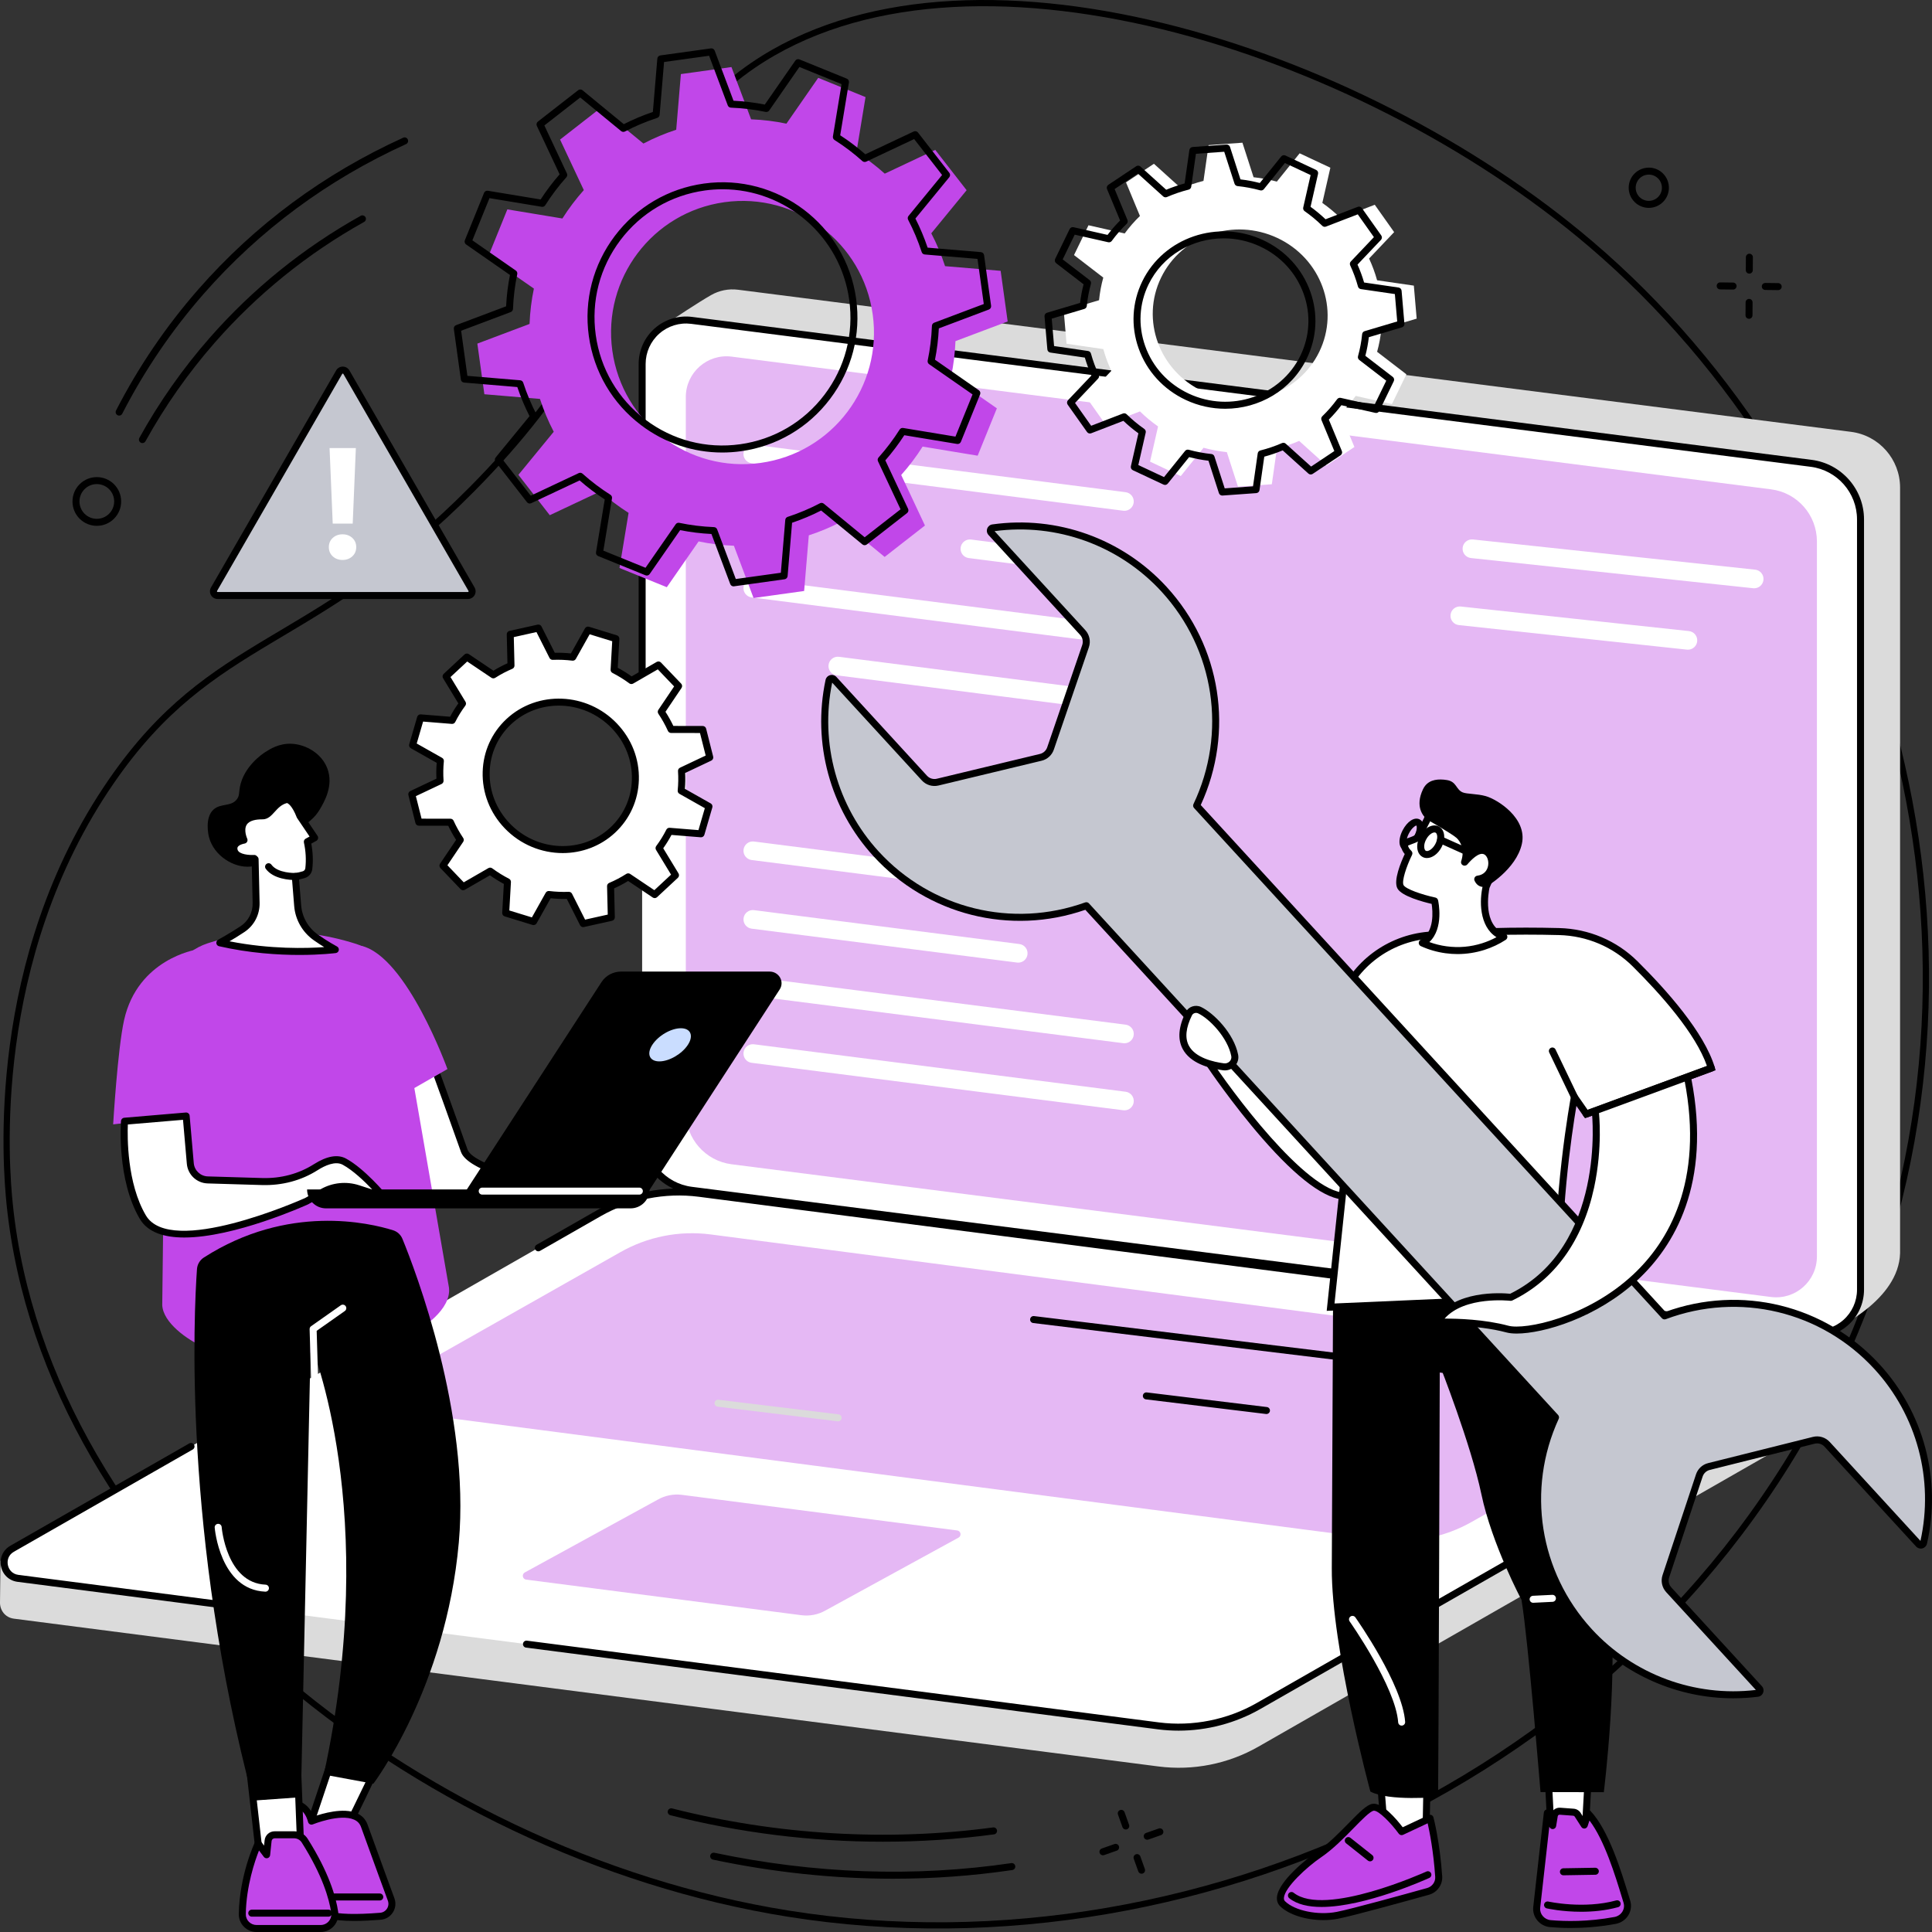 <svg width="311" height="311" viewBox="0 0 311 311" fill="none" xmlns="http://www.w3.org/2000/svg">
<rect x="0" y="0" width="311" height="311" fill="#333333" stroke="none"/>
<g clip-path="url(#clip0_2536_2816)">
<path d="M17.963 125.708L17.551 125.424L17.963 125.708C26.154 113.854 34.172 108.62 43.389 103.102C44.039 102.713 44.695 102.322 45.357 101.927C54.108 96.717 63.974 90.843 75.966 78.756C92.243 62.349 98.058 48.989 102.576 37.862C102.774 37.374 102.97 36.891 103.163 36.413C107.382 25.983 110.748 17.661 121.219 10.519C138.116 -1.006 162.407 -1.849 187.242 4.238C212.06 10.32 237.314 23.299 256.048 39.261C301.937 78.359 325.606 149.754 298.643 214.324C269.926 283.09 194.347 318.809 126.903 308.048C96.793 303.243 66.929 288.954 43.856 268.739C20.781 248.523 4.531 222.411 1.572 193.973L1.074 194.024L1.572 193.973C0.929 187.795 -1.898 154.444 17.963 125.708Z" stroke="black"/>
<path d="M114.61 189.477C110.1 188.901 106.718 185.058 106.718 180.504L106.129 56.177L108.344 51.383C108.344 51.383 112.363 48.7 114.471 47.498C115.74 46.775 117.248 46.439 118.824 46.641L297.969 69.515C302.48 70.092 305.861 73.935 305.861 78.488V201.737C305.649 209.296 295.498 213.854 295.498 213.854L114.61 189.477Z" fill="#DBDBDB"/>
<path d="M291.535 214.619L111.307 191.606C106.769 191.026 103.367 187.159 103.367 182.578V58.585C103.367 54.323 107.102 51.03 111.324 51.569L291.552 74.582C296.09 75.162 299.492 79.029 299.492 83.61V207.603C299.494 211.865 295.757 215.158 291.535 214.619Z" fill="white"/>
<path d="M285.087 208.78L117.765 187.416C113.552 186.879 110.395 183.288 110.395 179.035V63.921C110.395 59.966 113.863 56.908 117.782 57.408L285.104 78.772C289.317 79.31 292.474 82.901 292.474 87.154V202.266C292.473 206.223 289.005 209.28 285.087 208.78Z" fill="#E5B8F4"/>
<path d="M181.006 82.224C180.943 82.224 180.879 82.221 180.814 82.212L120.987 74.572C120.165 74.466 119.583 73.715 119.688 72.892C119.793 72.069 120.546 71.487 121.366 71.591L181.193 79.229C182.015 79.335 182.598 80.086 182.492 80.909C182.397 81.669 181.75 82.224 181.006 82.224Z" fill="white"/>
<path d="M181.007 93.02C180.944 93.02 180.88 93.017 180.815 93.008L155.937 89.832C155.115 89.726 154.532 88.975 154.637 88.152C154.743 87.329 155.493 86.747 156.315 86.851L181.194 90.027C182.016 90.133 182.599 90.884 182.493 91.707C182.398 92.466 181.751 93.02 181.007 93.02Z" fill="white"/>
<path d="M181.005 103.816C180.942 103.816 180.877 103.813 180.813 103.804L120.987 96.166C120.165 96.061 119.583 95.309 119.688 94.486C119.793 93.663 120.544 93.08 121.366 93.185L181.191 100.823C182.013 100.929 182.596 101.681 182.491 102.504C182.396 103.262 181.748 103.816 181.005 103.816Z" fill="white"/>
<path d="M181.005 114.612C180.942 114.612 180.878 114.608 180.813 114.6L134.675 108.708C133.853 108.603 133.27 107.851 133.376 107.028C133.481 106.205 134.232 105.622 135.054 105.727L181.192 111.619C182.014 111.725 182.597 112.476 182.491 113.299C182.396 114.058 181.749 114.612 181.005 114.612Z" fill="white"/>
<path d="M181.01 146.092C180.947 146.092 180.883 146.088 180.818 146.08L120.991 138.441C120.169 138.336 119.587 137.584 119.692 136.761C119.797 135.938 120.55 135.355 121.37 135.461L181.197 143.099C182.019 143.204 182.602 143.956 182.496 144.779C182.399 145.537 181.754 146.092 181.01 146.092Z" fill="white"/>
<path d="M163.911 154.958C163.849 154.958 163.784 154.954 163.72 154.946L120.991 149.489C120.169 149.384 119.587 148.632 119.692 147.809C119.797 146.986 120.55 146.403 121.37 146.508L164.098 151.965C164.92 152.071 165.503 152.822 165.397 153.645C165.302 154.404 164.657 154.958 163.911 154.958Z" fill="white"/>
<path d="M181.012 167.938C180.949 167.938 180.885 167.934 180.82 167.926L120.991 160.286C120.169 160.18 119.587 159.429 119.692 158.606C119.797 157.783 120.55 157.201 121.37 157.305L181.197 164.943C182.019 165.049 182.602 165.8 182.496 166.623C182.401 167.383 181.756 167.938 181.012 167.938Z" fill="white"/>
<path d="M181.01 178.733C180.947 178.733 180.883 178.73 180.818 178.721L120.991 171.083C120.169 170.978 119.587 170.226 119.692 169.403C119.797 168.58 120.55 167.997 121.37 168.102L181.197 175.74C182.019 175.846 182.602 176.597 182.496 177.421C182.399 178.179 181.754 178.733 181.01 178.733Z" fill="white"/>
<path d="M282.378 94.698C282.323 94.698 282.271 94.695 282.216 94.69L236.779 89.829C235.956 89.74 235.358 89 235.446 88.174C235.534 87.349 236.278 86.754 237.099 86.839L282.536 91.701C283.359 91.789 283.957 92.529 283.869 93.355C283.786 94.127 283.135 94.698 282.378 94.698Z" fill="white"/>
<path d="M271.713 104.583C271.66 104.583 271.606 104.579 271.55 104.574L234.828 100.621C234.005 100.532 233.409 99.791 233.497 98.966C233.585 98.141 234.326 97.543 235.149 97.633L271.871 101.587C272.694 101.675 273.291 102.416 273.202 103.241C273.121 104.011 272.47 104.583 271.713 104.583Z" fill="white"/>
<path d="M292.432 215.239C292.111 215.239 291.79 215.219 291.467 215.178L111.237 192.166C106.431 191.552 102.805 187.43 102.805 182.579V174.378C102.805 174.066 103.056 173.815 103.367 173.815C103.678 173.815 103.929 174.066 103.929 174.378V182.579C103.929 186.864 107.13 190.505 111.378 191.047L291.606 214.059C293.461 214.295 295.324 213.722 296.725 212.488C298.126 211.253 298.93 209.473 298.93 207.602V83.61C298.93 79.325 295.728 75.685 291.481 75.142L111.254 52.129C109.401 51.892 107.536 52.465 106.135 53.7C104.734 54.934 103.931 56.715 103.931 58.584V134.616C103.931 134.928 103.679 135.179 103.369 135.179C103.058 135.179 102.806 134.928 102.806 134.616V58.585C102.806 56.392 103.749 54.303 105.393 52.855C107.037 51.406 109.226 50.734 111.397 51.011L291.625 74.023C296.431 74.637 300.057 78.759 300.057 83.61V207.604C300.057 209.798 299.115 211.886 297.471 213.334C296.071 214.569 294.274 215.239 292.432 215.239Z" fill="black"/>
<path d="M186.482 284.353L2.237 260.562C0.795 260.377 -0.018 259.168 0 257.959C0.014 257.126 0.08 251.253 0.08 251.253L97.5 195.49C102.381 192.7 108.695 191.622 114.271 192.336L296.189 215.834C297.285 215.976 298.224 216.686 298.657 217.703L298.949 218.388C298.949 218.388 298.793 223.286 298.856 224.43C298.905 225.324 298.504 226.248 297.567 226.783L202.592 281.153C197.713 283.945 192.058 285.067 186.482 284.353Z" fill="#DBDBDB"/>
<path d="M186.483 277.819L2.897 254.074C0.46 253.761 -0.18 250.525 1.953 249.306L96.417 195.287C101.298 192.496 106.955 191.372 112.531 192.086L296.117 215.831C298.554 216.144 299.195 219.38 297.061 220.599L202.597 274.618C197.714 277.41 192.059 278.533 186.483 277.819Z" fill="white"/>
<path d="M222.424 247.833L63.231 227.093C61.03 226.81 60.451 223.887 62.379 222.785L99.81 201.596C104.219 199.075 109.328 198.061 114.363 198.707L273.556 219.448C275.757 219.73 276.336 222.653 274.409 223.755L236.977 244.944C232.569 247.464 227.46 248.479 222.424 247.833Z" fill="#E5B8F4"/>
<path d="M129.007 260.006L84.7 254.276C84.112 254.201 83.957 253.419 84.472 253.125L105.881 241.402C107.06 240.729 108.424 240.457 109.77 240.63L154.078 246.361C154.666 246.435 154.82 247.218 154.306 247.512L132.896 259.234C131.72 259.908 130.354 260.178 129.007 260.006Z" fill="#E5B8F4"/>
<path d="M189.724 278.588C188.617 278.588 187.51 278.519 186.408 278.378L84.674 265.22C84.367 265.179 84.148 264.897 84.189 264.589C84.229 264.279 84.513 264.062 84.819 264.102L186.55 277.26C191.97 277.956 197.567 276.844 202.312 274.13L296.777 220.111C297.697 219.585 297.881 218.667 297.745 217.985C297.609 217.303 297.091 216.524 296.04 216.39L112.455 192.644C107.036 191.948 101.438 193.06 96.693 195.774L86.935 201.355C86.665 201.51 86.322 201.416 86.167 201.146C86.013 200.875 86.108 200.532 86.376 200.377L96.135 194.796C101.09 191.962 106.939 190.8 112.598 191.526L296.184 215.271C297.538 215.445 298.584 216.424 298.851 217.764C299.116 219.106 298.521 220.41 297.336 221.088L202.871 275.108C198.88 277.39 194.31 278.588 189.724 278.588Z" fill="black"/>
<path d="M37.272 259.082C37.248 259.082 37.224 259.081 37.199 259.077L2.826 254.632C1.473 254.459 0.427 253.479 0.16 252.14C-0.105 250.798 0.489 249.494 1.675 248.817L30.472 232.35C30.742 232.197 31.085 232.29 31.239 232.559C31.394 232.829 31.299 233.173 31.03 233.328L2.232 249.793C1.311 250.318 1.128 251.235 1.264 251.918C1.398 252.6 1.918 253.379 2.969 253.513L37.343 257.958C37.651 257.999 37.87 258.281 37.829 258.589C37.791 258.875 37.55 259.082 37.272 259.082Z" fill="black"/>
<path d="M232.978 221.082C232.956 221.082 232.932 221.08 232.91 221.079L166.315 212.973C166.006 212.935 165.787 212.655 165.824 212.345C165.862 212.036 166.142 211.816 166.451 211.854L233.046 219.96C233.355 219.997 233.574 220.278 233.537 220.587C233.501 220.873 233.258 221.082 232.978 221.082Z" fill="black"/>
<path d="M203.865 227.618C203.843 227.618 203.82 227.616 203.798 227.615L184.464 225.261C184.155 225.224 183.936 224.943 183.973 224.634C184.01 224.324 184.294 224.107 184.6 224.143L203.933 226.496C204.242 226.533 204.462 226.814 204.424 227.123C204.389 227.409 204.146 227.618 203.865 227.618Z" fill="black"/>
<path d="M134.92 228.795C134.898 228.795 134.874 228.794 134.852 228.792L115.518 226.438C115.209 226.401 114.99 226.12 115.028 225.811C115.065 225.502 115.345 225.282 115.654 225.32L134.988 227.673C135.297 227.71 135.516 227.991 135.479 228.3C135.445 228.586 135.202 228.795 134.92 228.795Z" fill="#DBDBDB"/>
<path d="M99.322 193.535C99.324 193.12 76.22 189.467 74.731 185.24C72.507 178.932 69.734 171.348 69.734 171.348L63.965 174.995L67.679 193.144L99.322 193.535Z" fill="white"/>
<path d="M99.323 194.098C99.322 194.098 99.318 194.098 99.317 194.098L67.673 193.707C67.409 193.703 67.183 193.516 67.128 193.256L63.414 175.107C63.367 174.878 63.467 174.643 63.665 174.517L69.435 170.87C69.579 170.778 69.756 170.758 69.917 170.812C70.078 170.866 70.206 170.992 70.263 171.152C70.291 171.229 73.062 178.811 75.262 185.05C76.281 187.94 90.548 190.983 95.92 192.129C99.889 192.975 99.889 192.975 99.886 193.535C99.886 193.685 99.825 193.829 99.718 193.935C99.612 194.04 99.47 194.098 99.323 194.098ZM68.141 192.586L94.171 192.907C84.827 190.884 75.277 188.478 74.202 185.427C72.381 180.263 70.168 174.176 69.447 172.198L64.596 175.265L68.141 192.586Z" fill="black"/>
<path d="M33.428 151.847C38.938 150.048 47.331 148.755 57.365 151.956C61.023 153.122 63.647 156.346 64.099 160.164L72.273 207.282C72.679 210.707 68.105 214.038 64.883 215.261C61.517 216.538 56.431 217.745 49.228 217.745C41.506 217.745 35.895 218.194 32.761 216.82C30.161 215.681 26.248 212.923 26.117 210.085L26.684 161.653C26.481 157.239 29.234 153.217 33.428 151.847Z" fill="#C147E9"/>
<path d="M72.025 172.092C72.025 172.092 65.5 153.997 58.184 152.258L61.903 177.897L72.025 172.092Z" fill="#C147E9"/>
<path d="M18.215 180.994C18.215 180.994 18.93 168.887 19.974 164.209C22.172 154.368 31.548 152.879 31.548 152.879L32.686 179.31L18.215 180.994Z" fill="#C147E9"/>
<path d="M20.043 180.49C20.043 180.49 19.338 189.724 22.991 195.922C27.354 203.324 49.363 193.354 49.363 193.354L51.922 191.904C53.655 190.923 55.716 190.712 57.612 191.324L61.747 192.66C61.747 192.66 58.334 188.561 55.428 186.993C54.066 186.258 52.301 186.954 50.81 187.899C48.245 189.526 45.227 190.288 42.193 190.198L33.438 189.938C31.967 189.894 30.763 188.756 30.635 187.289L29.97 179.65L20.043 180.49Z" fill="white"/>
<path d="M29.663 199.205C26.477 199.205 23.804 198.411 22.505 196.207C18.804 189.929 19.45 180.83 19.479 180.446C19.499 180.17 19.718 179.951 19.991 179.927L29.918 179.085C30.226 179.063 30.499 179.288 30.526 179.597L31.192 187.236C31.296 188.417 32.265 189.336 33.451 189.371L42.206 189.632C45.21 189.723 48.082 188.956 50.505 187.419C52.611 186.084 54.355 185.773 55.692 186.494C58.657 188.094 62.034 192.126 62.176 192.296C62.338 192.488 62.351 192.764 62.21 192.973C62.071 193.18 61.809 193.27 61.572 193.194L57.438 191.857C55.699 191.295 53.79 191.49 52.2 192.391L49.641 193.842C49.626 193.85 49.61 193.857 49.595 193.866C48.938 194.165 37.683 199.205 29.663 199.205ZM20.579 181.01C20.501 182.961 20.423 190.455 23.476 195.636C27.476 202.424 48.304 193.213 49.109 192.852L51.647 191.414C53.51 190.358 55.748 190.13 57.786 190.788L59.926 191.48C58.69 190.177 56.823 188.387 55.162 187.489C53.978 186.85 52.306 187.618 51.113 188.375C48.5 190.033 45.412 190.856 42.177 190.761L33.422 190.5C31.666 190.448 30.227 189.087 30.076 187.336L29.46 180.259L20.579 181.01Z" fill="black"/>
<path d="M53.818 282.032L49.047 296.287C49.047 296.287 54.244 295.843 54.741 295.94C55.239 296.037 61.317 282.94 61.317 282.94L53.818 282.032Z" fill="white"/>
<path d="M49.046 296.85C48.875 296.85 48.712 296.772 48.605 296.634C48.488 296.484 48.454 296.287 48.513 296.107L53.284 281.854C53.369 281.6 53.617 281.441 53.885 281.473L61.383 282.381C61.561 282.403 61.719 282.508 61.808 282.667C61.896 282.825 61.903 283.015 61.826 283.178C61.811 283.211 60.286 286.494 58.72 289.723C55.367 296.637 55.167 296.598 54.632 296.493C54.291 296.45 51.543 296.639 49.094 296.848C49.079 296.848 49.062 296.85 49.046 296.85ZM54.206 282.646L49.853 295.653C51.393 295.527 53.657 295.36 54.529 295.365C55.249 294.35 58.003 288.713 60.48 283.405L54.206 282.646ZM54.807 295.381C54.822 295.382 54.836 295.384 54.848 295.387C54.833 295.384 54.819 295.381 54.807 295.381Z" fill="black"/>
<path d="M50.139 293.153C50.139 293.153 57.314 290.208 58.642 293.905C60.33 298.606 62.968 305.781 62.968 305.781C63.416 307.029 62.557 308.36 61.236 308.467C58.613 308.678 54.702 308.85 52.88 308.209C50.003 307.199 45.23 298.083 45.23 298.083L46.701 290.327C46.701 290.325 49.303 289.958 50.139 293.153Z" fill="#C147E9"/>
<path d="M57.016 309.221C55.309 309.221 53.713 309.098 52.694 308.74C49.695 307.685 45.232 299.295 44.732 298.343C44.673 298.231 44.654 298.102 44.678 297.976L46.149 290.22C46.195 289.982 46.385 289.8 46.623 289.768C47.618 289.627 49.606 290.033 50.496 292.417C51.85 291.939 55.279 290.912 57.458 291.885C58.292 292.256 58.867 292.871 59.17 293.715C60.838 298.36 63.468 305.514 63.494 305.585C63.769 306.351 63.674 307.177 63.237 307.855C62.799 308.536 62.086 308.962 61.279 309.027C59.965 309.134 58.452 309.221 57.016 309.221ZM45.821 297.993C47.202 300.595 50.93 306.925 53.066 307.677C54.384 308.139 57.269 308.221 61.191 307.905C61.644 307.869 62.047 307.628 62.293 307.245C62.539 306.864 62.592 306.398 62.439 305.97C62.415 305.902 59.783 298.745 58.114 294.096C57.916 293.546 57.553 293.159 57.003 292.915C54.734 291.904 50.396 293.659 50.352 293.676C50.203 293.737 50.033 293.73 49.887 293.659C49.742 293.585 49.635 293.455 49.593 293.296C49.072 291.298 47.811 290.933 47.168 290.88L45.821 297.993Z" fill="black"/>
<path d="M61.132 305.925H53.761C53.451 305.925 53.199 305.674 53.199 305.363C53.199 305.051 53.451 304.8 53.761 304.8H61.132C61.443 304.8 61.694 305.051 61.694 305.363C61.694 305.672 61.443 305.925 61.132 305.925Z" fill="black"/>
<path d="M40.285 285.534L41.905 299.873L48.429 298.08L47.926 285.162L40.285 285.534Z" fill="white"/>
<path d="M41.907 300.435C41.795 300.435 41.686 300.403 41.591 300.338C41.455 300.247 41.365 300.099 41.348 299.935L39.726 285.597C39.709 285.443 39.755 285.288 39.857 285.169C39.957 285.05 40.103 284.978 40.258 284.972L47.898 284.599C48.051 284.592 48.196 284.645 48.306 284.747C48.416 284.849 48.483 284.99 48.488 285.142L48.99 298.06C49.001 298.322 48.829 298.556 48.576 298.624L42.054 300.415C42.007 300.429 41.958 300.435 41.907 300.435ZM40.913 286.067L42.392 299.153L47.849 297.655L47.386 285.752L40.913 286.067Z" fill="black"/>
<path d="M41.29 310.436H51.609C53.005 310.436 54.078 309.196 53.873 307.814C53.528 305.481 52.405 301.611 49.041 296.287C48.674 295.705 48.032 295.352 47.346 295.352H44.208C43.666 295.352 43.212 295.761 43.156 296.3L42.919 298.567L41.553 296.761C41.553 296.761 39.114 301.905 39 308.105C38.977 309.385 40.011 310.436 41.29 310.436Z" fill="#C147E9"/>
<path d="M51.61 311.001H41.291C40.52 311.001 39.797 310.696 39.255 310.145C38.715 309.594 38.424 308.867 38.438 308.095C38.553 301.846 40.943 296.734 41.045 296.52C41.13 296.341 41.3 296.221 41.497 296.2C41.694 296.178 41.884 296.263 42.003 296.421L42.509 297.089L42.597 296.241C42.684 295.413 43.377 294.787 44.209 294.787H47.347C48.232 294.787 49.044 295.234 49.52 295.984C52.947 301.407 54.083 305.365 54.433 307.731C54.553 308.55 54.312 309.382 53.772 310.009C53.229 310.639 52.441 311.001 51.61 311.001ZM41.694 297.877C41.018 299.582 39.647 303.582 39.566 308.113C39.557 308.579 39.732 309.02 40.06 309.355C40.388 309.69 40.826 309.873 41.293 309.873H51.612C52.115 309.873 52.592 309.656 52.92 309.275C53.247 308.896 53.392 308.394 53.319 307.897C52.986 305.639 51.89 301.844 48.569 296.588C48.307 296.173 47.838 295.916 47.349 295.916H44.211C43.958 295.916 43.745 296.107 43.72 296.36L43.482 298.627C43.458 298.856 43.295 299.048 43.073 299.111C42.85 299.174 42.612 299.093 42.473 298.909L41.694 297.877Z" fill="black"/>
<path d="M52.881 308.53H40.527C40.216 308.53 39.965 308.278 39.965 307.967C39.965 307.656 40.216 307.404 40.527 307.404H52.881C53.191 307.404 53.443 307.656 53.443 307.967C53.443 308.278 53.191 308.53 52.881 308.53Z" fill="black"/>
<path d="M64.781 199.423C64.509 198.762 63.964 198.255 63.283 198.043C59.509 196.857 46.354 193.735 32.812 202.43C32.173 202.839 31.764 203.528 31.709 204.287C31.22 211.177 29.395 247.197 40.775 289.847L48.441 289.301L50.004 216.378C50.004 216.378 61.359 243.112 52.125 285.657L60.099 287.131C60.099 287.131 71.768 271.77 73.857 248.294C75.706 227.528 66.849 204.468 64.781 199.423Z" fill="black"/>
<path d="M42.729 256.216C42.721 256.216 42.712 256.216 42.706 256.216C35.392 255.899 34.569 246 34.56 245.899C34.536 245.59 34.769 245.319 35.08 245.296C35.389 245.272 35.659 245.505 35.683 245.814C35.69 245.904 36.439 254.816 42.753 255.088C43.064 255.102 43.305 255.364 43.291 255.675C43.278 255.979 43.03 256.216 42.729 256.216Z" fill="white"/>
<path d="M50.672 223.628C50.37 223.628 50.119 223.386 50.11 223.08L49.84 213.959C49.835 213.77 49.923 213.59 50.08 213.481L54.859 210.116C55.112 209.937 55.463 209.999 55.643 210.252C55.822 210.507 55.76 210.857 55.507 211.038L50.976 214.228L51.238 223.046C51.246 223.357 51.002 223.617 50.693 223.626C50.684 223.628 50.677 223.628 50.672 223.628Z" fill="white"/>
<path d="M47.071 134.547C49.987 132.037 50.651 131.694 51.5 130.257C52.191 129.083 53.737 126.465 52.692 123.695C51.787 121.301 49.292 119.853 46.994 119.729C44.932 119.619 43.426 120.595 42.63 121.11C42.281 121.336 39.214 123.385 38.608 126.732C38.443 127.641 38.567 128.058 38.153 128.628C37.22 129.91 35.534 129.255 34.367 130.32C32.9 131.658 33.579 134.503 33.635 134.725C34.401 137.761 37.679 139.774 40.349 139.493C41.891 139.332 41.726 139.15 47.071 134.547Z" fill="black"/>
<path d="M39.038 149.564C40.446 148.631 41.27 147.031 41.231 145.34L41.071 138.321C41.023 138.277 40.976 138.233 40.928 138.188C40.928 138.188 38.119 138.375 37.71 136.944C37.301 135.512 39.288 135.236 39.288 135.236C39.288 135.236 37.413 131.285 42.265 131.331C43.568 131.343 44.035 129.181 46.171 128.697C46.171 128.697 47.229 128.607 48.301 131.383L50.648 134.861L49.476 135.505C49.765 136.828 49.889 138.287 49.712 139.833C49.661 140.278 49.355 140.652 48.929 140.79C48.576 140.904 48.102 141.026 47.542 141.091L47.92 145.789C48.085 147.845 49.164 149.719 50.85 150.904C52.48 152.049 53.983 152.858 53.983 152.858C53.983 152.858 45.332 154.043 35.387 151.77C35.383 151.766 37.304 150.714 39.038 149.564Z" fill="white"/>
<path d="M48.207 153.721C44.773 153.721 40.155 153.435 35.257 152.316C35.029 152.263 34.856 152.076 34.826 151.845C34.794 151.614 34.907 151.386 35.113 151.274C35.131 151.263 37.034 150.219 38.728 149.095C39.978 148.267 40.704 146.868 40.668 145.353L40.519 138.762C39.588 138.755 37.589 138.565 37.171 137.099C37.027 136.59 37.088 136.111 37.348 135.71C37.645 135.252 38.143 134.992 38.552 134.846C38.357 134.166 38.194 133.059 38.776 132.144C39.369 131.214 40.534 130.749 42.271 130.766C42.601 130.768 42.917 130.452 43.385 129.935C43.988 129.27 44.737 128.444 46.048 128.146C46.074 128.141 46.099 128.136 46.125 128.134C46.374 128.114 47.645 128.161 48.803 131.118L51.114 134.545C51.203 134.676 51.232 134.839 51.194 134.994C51.157 135.148 51.057 135.279 50.917 135.356L50.109 135.8C50.369 137.182 50.423 138.56 50.27 139.898C50.194 140.561 49.735 141.122 49.1 141.326C48.789 141.426 48.468 141.508 48.142 141.569L48.479 145.744C48.632 147.635 49.611 149.347 51.17 150.442C52.755 151.556 54.233 152.352 54.248 152.36C54.464 152.476 54.579 152.717 54.537 152.957C54.494 153.197 54.3 153.382 54.059 153.416C54.012 153.42 51.734 153.721 48.207 153.721ZM36.945 151.524C43.53 152.828 49.397 152.659 52.186 152.459C51.692 152.153 51.116 151.78 50.522 151.364C48.688 150.075 47.533 148.06 47.354 145.832L46.976 141.134C46.952 140.831 47.171 140.564 47.471 140.529C47.91 140.478 48.341 140.384 48.752 140.251C48.968 140.182 49.124 139.991 49.15 139.765C49.304 138.417 49.228 137.022 48.922 135.621C48.869 135.378 48.983 135.126 49.2 135.007L49.832 134.66L47.832 131.695C47.808 131.659 47.789 131.622 47.772 131.583C47.028 129.658 46.361 129.321 46.198 129.267C45.291 129.503 44.744 130.107 44.214 130.69C43.679 131.28 43.126 131.892 42.271 131.892C42.241 131.892 42.21 131.892 42.179 131.892C41.288 131.892 40.169 132.045 39.719 132.749C39.165 133.616 39.785 134.978 39.792 134.992C39.868 135.154 39.863 135.344 39.778 135.502C39.693 135.66 39.537 135.767 39.36 135.793C39.151 135.824 38.503 135.987 38.283 136.325C38.233 136.403 38.175 136.536 38.246 136.788C38.46 137.534 40.116 137.674 40.885 137.624C41.045 137.612 41.194 137.67 41.308 137.776L41.447 137.905C41.56 138.009 41.624 138.153 41.627 138.304L41.787 145.324C41.83 147.228 40.916 148.988 39.343 150.031C38.516 150.585 37.636 151.117 36.945 151.524Z" fill="black"/>
<path d="M47.536 141.088C47.536 141.088 44.457 141.197 43.234 139.519L47.536 141.088Z" fill="white"/>
<path d="M47.413 141.655C46.749 141.655 44.017 141.549 42.781 139.852C42.597 139.6 42.651 139.248 42.903 139.065C43.154 138.881 43.506 138.936 43.689 139.187C44.718 140.599 47.485 140.525 47.515 140.525C47.816 140.519 48.086 140.758 48.096 141.07C48.106 141.381 47.864 141.641 47.554 141.651C47.541 141.653 47.492 141.655 47.413 141.655Z" fill="black"/>
<path d="M104.449 191.707H74.996L96.83 158.084C97.513 157.033 98.701 156.397 99.978 156.397H123.881C125.399 156.397 126.321 158.025 125.511 159.273L104.449 191.707Z" fill="black"/>
<path d="M110.732 168.187C109.774 169.661 107.718 170.855 106.135 170.855C104.554 170.855 104.046 169.659 105.004 168.187C105.962 166.712 108.018 165.519 109.601 165.519C111.184 165.519 111.69 166.712 110.732 168.187Z" fill="#CADDFF"/>
<path d="M101.511 194.513H52.477C50.796 194.513 49.434 193.148 49.434 191.466H104.556C104.556 193.149 103.193 194.513 101.511 194.513Z" fill="black"/>
<path d="M102.918 192.3H77.625C77.314 192.3 77.062 192.049 77.062 191.738C77.062 191.426 77.314 191.175 77.625 191.175H102.92C103.23 191.175 103.482 191.426 103.482 191.738C103.482 192.049 103.229 192.3 102.918 192.3Z" fill="white"/>
<path d="M106.089 136.525C106.731 135.662 107.291 134.755 107.765 133.815L112.848 134.226L114.129 129.826L109.654 127.299C109.761 126.236 109.778 125.163 109.706 124.092L114.258 121.937L113.123 117.436L108.034 117.428C107.592 116.448 107.06 115.498 106.449 114.583L109.241 110.441L105.994 107.045L101.641 109.557C100.751 108.9 99.819 108.322 98.854 107.831L99.139 102.816L94.652 101.437L92.209 105.795C91.13 105.663 90.043 105.617 88.961 105.661L86.663 101.105L82.137 102.112L82.258 107.144C81.278 107.555 80.33 108.055 79.418 108.638L75.154 105.768L71.801 108.89L74.454 113.257C73.812 114.121 73.252 115.027 72.778 115.967L67.695 115.556L66.414 119.958L70.889 122.485C70.782 123.548 70.765 124.621 70.837 125.692L66.285 127.846L67.42 132.347L72.51 132.358C72.951 133.337 73.483 134.288 74.094 135.202L71.302 139.345L74.549 142.739L78.902 140.227C79.792 140.884 80.724 141.462 81.689 141.953L81.404 146.968L85.891 148.347L88.333 143.987C89.411 144.12 90.498 144.165 91.58 144.121L93.878 148.677L98.404 147.67L98.283 142.638C99.263 142.227 100.211 141.727 101.123 141.144L105.388 144.011L108.74 140.889L106.089 136.525ZM98.628 133.631C93.861 138.071 86.256 137.757 81.641 132.929C77.025 128.101 77.148 120.591 81.915 116.151C86.682 111.711 94.287 112.026 98.903 116.853C103.518 121.681 103.395 129.191 98.628 133.631Z" fill="white"/>
<path d="M93.88 149.244C93.671 149.244 93.474 149.127 93.377 148.935L91.24 144.701C90.376 144.721 89.507 144.685 88.642 144.594L86.382 148.627C86.251 148.858 85.979 148.967 85.726 148.891L81.239 147.512C80.991 147.435 80.828 147.2 80.842 146.94L81.107 142.288C80.341 141.88 79.59 141.414 78.868 140.9L74.831 143.23C74.605 143.359 74.322 143.318 74.143 143.131L70.898 139.735C70.715 139.543 70.689 139.251 70.838 139.031L73.42 135.2C72.944 134.461 72.52 133.697 72.151 132.922L67.42 132.913C67.163 132.913 66.939 132.738 66.874 132.488L65.74 127.987C65.674 127.725 65.801 127.455 66.046 127.339L70.254 125.346C70.213 124.496 70.227 123.643 70.297 122.797L66.139 120.449C65.912 120.32 65.803 120.051 65.876 119.801L67.156 115.399C67.231 115.142 67.471 114.972 67.742 114.994L72.452 115.375C72.841 114.639 73.286 113.92 73.78 113.227L71.323 109.18C71.183 108.953 71.224 108.657 71.419 108.475L74.772 105.353C74.964 105.174 75.252 105.152 75.468 105.298L79.43 107.961C80.162 107.512 80.918 107.114 81.686 106.773L81.574 102.12C81.567 101.852 81.752 101.615 82.015 101.556L86.541 100.549C86.793 100.495 87.049 100.615 87.166 100.845L89.303 105.079C90.167 105.06 91.038 105.094 91.901 105.186L94.162 101.154C94.291 100.923 94.564 100.814 94.817 100.891L99.304 102.27C99.552 102.346 99.715 102.581 99.702 102.841L99.437 107.492C100.201 107.9 100.952 108.366 101.675 108.879L105.712 106.55C105.936 106.421 106.22 106.461 106.4 106.649L109.645 110.043C109.829 110.235 109.854 110.527 109.705 110.747L107.123 114.578C107.599 115.317 108.025 116.081 108.392 116.856L113.122 116.865C113.378 116.865 113.604 117.04 113.667 117.29L114.801 121.791C114.868 122.053 114.74 122.323 114.497 122.439L110.289 124.43C110.33 125.28 110.316 126.134 110.247 126.979L114.404 129.327C114.632 129.456 114.74 129.725 114.667 129.975L113.387 134.376C113.312 134.632 113.069 134.803 112.801 134.78L108.091 134.4C107.702 135.134 107.257 135.853 106.763 136.547L109.221 140.594C109.36 140.822 109.319 141.118 109.124 141.3L105.771 144.422C105.581 144.6 105.291 144.622 105.075 144.476L101.113 141.813C100.383 142.262 99.625 142.66 98.858 143.002L98.97 147.654C98.976 147.923 98.791 148.159 98.528 148.219L94.002 149.226C93.961 149.239 93.919 149.244 93.88 149.244ZM91.58 143.561C91.792 143.561 91.986 143.68 92.083 143.871L94.184 148.035L97.832 147.224L97.721 142.655C97.716 142.424 97.852 142.211 98.066 142.121C99.009 141.725 99.936 141.237 100.821 140.672C101.009 140.552 101.252 140.555 101.437 140.679L105.332 143.296L108.022 140.791L105.607 136.816C105.488 136.62 105.5 136.37 105.636 136.187C106.259 135.348 106.806 134.464 107.259 133.56C107.361 133.355 107.577 133.231 107.808 133.252L112.432 133.626L113.46 130.094L109.374 127.787C109.178 127.676 109.068 127.462 109.09 127.239C109.194 126.212 109.211 125.164 109.141 124.127C109.126 123.896 109.253 123.678 109.462 123.58L113.596 121.622L112.68 117.995L108.028 117.987C107.808 117.987 107.607 117.858 107.517 117.655C107.093 116.712 106.573 115.783 105.977 114.892C105.85 114.702 105.85 114.453 105.979 114.263L108.516 110.497L105.889 107.749L101.92 110.039C101.726 110.151 101.485 110.138 101.305 110.005C100.439 109.366 99.527 108.801 98.598 108.327C98.399 108.225 98.278 108.016 98.29 107.793L98.55 103.219L94.917 102.103L92.696 106.065C92.584 106.264 92.365 106.376 92.135 106.349C91.089 106.22 90.028 106.176 88.98 106.218C88.761 106.23 88.554 106.106 88.455 105.909L86.354 101.744L82.708 102.557L82.819 107.126C82.824 107.358 82.688 107.57 82.474 107.66C81.531 108.056 80.606 108.543 79.721 109.109C79.532 109.23 79.291 109.226 79.104 109.102L75.21 106.485L72.518 108.988L74.933 112.964C75.052 113.159 75.04 113.409 74.904 113.593C74.283 114.43 73.736 115.314 73.281 116.22C73.177 116.424 72.963 116.55 72.732 116.528L68.108 116.154L67.08 119.686L71.166 121.993C71.362 122.104 71.472 122.318 71.45 122.541C71.346 123.568 71.329 124.615 71.399 125.653C71.414 125.884 71.287 126.101 71.078 126.2L66.944 128.157L67.86 131.784L72.511 131.793C72.732 131.793 72.933 131.924 73.022 132.124C73.449 133.07 73.967 133.998 74.561 134.888C74.689 135.078 74.689 135.326 74.559 135.517L72.022 139.283L74.65 142.031L78.618 139.741C78.812 139.63 79.053 139.642 79.233 139.775C80.099 140.412 81.01 140.977 81.94 141.453C82.139 141.555 82.26 141.764 82.248 141.987L81.988 146.561L85.621 147.676L87.842 143.713C87.954 143.514 88.175 143.402 88.403 143.429C89.449 143.558 90.51 143.601 91.558 143.56C91.565 143.561 91.573 143.561 91.58 143.561ZM90.583 137.321C87.19 137.321 83.773 135.974 81.232 133.318C78.855 130.832 77.6 127.605 77.698 124.229C77.793 120.966 79.153 117.951 81.529 115.739C86.512 111.099 94.488 111.423 99.306 116.463C101.684 118.949 102.939 122.177 102.84 125.552C102.745 128.815 101.385 131.83 99.009 134.042C96.655 136.238 93.628 137.321 90.583 137.321ZM89.957 113.585C87.187 113.585 84.437 114.569 82.295 116.564C80.142 118.57 78.909 121.303 78.824 124.262C78.736 127.333 79.88 130.273 82.046 132.538C86.443 137.136 93.71 137.44 98.244 133.216C100.398 131.21 101.631 128.477 101.716 125.518C101.804 122.447 100.659 119.507 98.494 117.242C96.172 114.816 93.053 113.585 89.957 113.585ZM98.626 133.631H98.63H98.626Z" fill="black"/>
<path d="M221.678 56.63C222.012 55.423 222.24 54.205 222.359 52.984L228.046 51.292L227.59 45.978L221.674 45.118C221.345 43.919 220.913 42.748 220.385 41.617L224.419 37.366L221.299 32.96L215.773 35.089C214.883 34.213 213.908 33.404 212.86 32.667L214.152 26.998L209.207 24.679L205.538 29.233C204.297 28.894 203.044 28.66 201.792 28.532L199.998 22.972L194.55 23.363L193.728 29.119C192.502 29.428 191.305 29.836 190.15 30.338L185.746 26.362L181.257 29.358L183.499 34.766C182.609 35.625 181.789 36.565 181.045 37.58L175.216 36.262L172.888 41.059L177.599 44.683C177.265 45.89 177.037 47.108 176.918 48.328L171.23 50.02L171.687 55.334L177.603 56.195C177.932 57.394 178.363 58.565 178.892 59.696L174.858 63.947L177.978 68.353L183.504 66.224C184.394 67.1 185.369 67.909 186.417 68.644L185.126 74.313L190.072 76.632L193.74 72.078C194.982 72.417 196.235 72.651 197.488 72.781L199.282 78.341L204.73 77.95L205.552 72.192C206.778 71.883 207.976 71.475 209.13 70.973L213.534 74.949L218.023 71.954L215.781 66.545C216.671 65.686 217.491 64.746 218.235 63.731L224.064 65.049L226.392 60.252L221.678 56.63ZM212.369 56.627C209.059 63.447 200.676 66.304 193.643 63.008C186.611 59.711 183.593 51.51 186.903 44.69C190.213 37.869 198.596 35.012 205.628 38.308C212.661 41.605 215.679 49.806 212.369 56.627Z" fill="white"/>
<path d="M196.747 79.77C196.504 79.77 196.287 79.613 196.212 79.379L194.531 74.165C193.495 74.043 192.451 73.845 191.416 73.582L187.975 77.852C187.812 78.054 187.534 78.119 187.3 78.008L182.354 75.689C182.115 75.576 181.985 75.311 182.043 75.053L183.251 69.751C182.393 69.128 181.583 68.457 180.837 67.744L175.647 69.746C175.408 69.838 175.136 69.756 174.987 69.545L171.867 65.138C171.711 64.918 171.733 64.619 171.918 64.423L175.69 60.448C175.272 59.511 174.917 58.545 174.63 57.564L169.075 56.754C168.817 56.717 168.618 56.506 168.596 56.246L168.139 50.932C168.115 50.665 168.283 50.42 168.54 50.344L173.867 48.759C173.983 47.761 174.17 46.758 174.428 45.764L170.016 42.37C169.803 42.207 169.735 41.918 169.853 41.677L172.181 36.88C172.295 36.643 172.556 36.518 172.811 36.575L178.285 37.812C178.91 36.987 179.587 36.21 180.306 35.492L178.203 30.439C178.1 30.19 178.188 29.903 178.41 29.753L182.899 26.759C183.113 26.616 183.397 26.636 183.589 26.81L187.726 30.544C188.687 30.143 189.682 29.804 190.691 29.532L191.46 24.147C191.498 23.885 191.713 23.683 191.977 23.664L197.425 23.273C197.68 23.254 197.921 23.414 198.001 23.662L199.682 28.876C200.718 28.998 201.762 29.194 202.797 29.459L206.238 25.189C206.401 24.989 206.679 24.922 206.914 25.033L211.861 27.351C212.1 27.463 212.229 27.728 212.172 27.987L210.962 33.288C211.82 33.911 212.628 34.583 213.376 35.295L218.566 33.295C218.807 33.203 219.079 33.285 219.226 33.496L222.346 37.902C222.503 38.121 222.48 38.42 222.295 38.616L218.523 42.592C218.941 43.527 219.296 44.494 219.583 45.475L225.138 46.285C225.396 46.322 225.595 46.533 225.617 46.793L226.074 52.107C226.098 52.374 225.93 52.619 225.673 52.696L220.346 54.28C220.23 55.277 220.043 56.28 219.785 57.275L224.197 60.669C224.41 60.832 224.478 61.121 224.36 61.363L222.032 66.159C221.918 66.396 221.657 66.522 221.402 66.464L215.928 65.228C215.303 66.052 214.626 66.829 213.907 67.547L216.003 72.604C216.107 72.852 216.018 73.14 215.796 73.289L211.307 76.284C211.093 76.427 210.81 76.406 210.618 76.233L206.48 72.499C205.519 72.9 204.524 73.238 203.515 73.51L202.746 78.896C202.708 79.158 202.493 79.36 202.23 79.379L196.781 79.77C196.775 79.768 196.761 79.77 196.747 79.77ZM191.206 72.38C191.255 72.38 191.304 72.386 191.353 72.4C192.566 72.73 193.796 72.96 195.01 73.085C195.232 73.107 195.419 73.26 195.489 73.473L197.146 78.613L201.701 78.287L202.459 72.98C202.491 72.754 202.658 72.568 202.878 72.514C204.071 72.213 205.246 71.813 206.37 71.324C206.572 71.235 206.808 71.274 206.971 71.422L211.051 75.104L214.79 72.608L212.725 67.627C212.637 67.413 212.688 67.166 212.854 67.005C213.715 66.175 214.519 65.251 215.244 64.262C215.376 64.082 215.604 63.998 215.821 64.046L221.215 65.265L223.148 61.283L218.802 57.94C218.62 57.8 218.542 57.564 218.603 57.343C218.929 56.166 219.152 54.972 219.267 53.794C219.289 53.566 219.447 53.374 219.668 53.308L224.914 51.747L224.535 47.336L219.062 46.538C218.841 46.506 218.659 46.346 218.6 46.13C218.279 44.964 217.856 43.814 217.345 42.717C217.246 42.507 217.287 42.258 217.447 42.09L221.163 38.174L218.564 34.503L213.447 36.475C213.242 36.555 213.009 36.506 212.851 36.351C211.99 35.502 211.034 34.708 210.01 33.991C209.823 33.86 209.733 33.627 209.784 33.404L210.974 28.179L206.839 26.24L203.447 30.451C203.306 30.624 203.077 30.7 202.861 30.641C201.649 30.311 200.417 30.08 199.205 29.956C198.982 29.933 198.796 29.78 198.726 29.568L197.068 24.428L192.513 24.754L191.756 30.061C191.724 30.287 191.557 30.473 191.336 30.527C190.143 30.828 188.969 31.228 187.845 31.717C187.643 31.806 187.408 31.767 187.243 31.619L183.164 27.937L179.424 30.432L181.49 35.412C181.578 35.627 181.527 35.873 181.36 36.035C180.499 36.864 179.696 37.788 178.969 38.778C178.837 38.958 178.609 39.043 178.392 38.993L172.998 37.774L171.065 41.757L175.411 45.1C175.593 45.239 175.671 45.475 175.61 45.697C175.284 46.871 175.061 48.065 174.946 49.245C174.924 49.473 174.766 49.665 174.545 49.732L169.299 51.293L169.678 55.704L175.151 56.501C175.372 56.533 175.554 56.693 175.613 56.909C175.934 58.074 176.355 59.222 176.868 60.322C176.967 60.533 176.926 60.781 176.766 60.949L173.051 64.865L175.649 68.537L180.766 66.564C180.972 66.486 181.206 66.534 181.362 66.688C182.223 67.535 183.179 68.331 184.203 69.049C184.39 69.18 184.48 69.412 184.429 69.635L183.239 74.861L187.374 76.799L190.766 72.589C190.876 72.454 191.039 72.38 191.206 72.38ZM197.228 65.799C195.097 65.799 192.929 65.343 190.876 64.381C187.277 62.694 184.579 59.739 183.278 56.057C182.019 52.502 182.23 48.682 183.869 45.305C187.306 38.22 196.043 35.241 203.34 38.66C206.939 40.347 209.638 43.302 210.939 46.982C212.195 50.538 211.986 54.357 210.348 57.734C207.875 62.827 202.669 65.799 197.228 65.799ZM196.982 38.368C191.958 38.368 187.157 41.105 184.879 45.797C183.373 48.9 183.181 52.411 184.336 55.68C185.537 59.074 188.028 61.8 191.352 63.359C198.097 66.52 206.161 63.776 209.332 57.242C210.838 54.139 211.032 50.628 209.875 47.359C208.675 43.965 206.183 41.24 202.86 39.682C200.959 38.789 198.953 38.368 196.982 38.368Z" fill="black"/>
<path d="M162.208 51.749L161.077 43.597L152.13 42.844C151.531 41.004 150.79 39.235 149.911 37.559L155.6 30.619L150.549 24.125L142.424 27.953C141.001 26.678 139.476 25.523 137.863 24.499L139.327 15.628L131.71 12.534L126.592 19.905C124.741 19.515 122.841 19.282 120.908 19.208L117.746 10.794L109.604 11.926L108.852 20.884C107.014 21.485 105.248 22.226 103.573 23.107L96.642 17.41L90.156 22.467L93.979 30.602C92.706 32.027 91.551 33.554 90.53 35.17L81.67 33.704L78.579 41.33L85.941 46.454C85.551 48.307 85.32 50.21 85.243 52.145L76.84 55.311L77.971 63.463L86.918 64.215C87.517 66.055 88.258 67.823 89.138 69.5L83.448 76.439L88.499 82.933L96.624 79.105C98.047 80.381 99.572 81.537 101.185 82.559L99.721 91.43L107.338 94.525L112.456 87.153C114.307 87.543 116.207 87.776 118.14 87.852L121.302 96.266L129.444 95.133L130.196 86.176C132.034 85.575 133.8 84.834 135.475 83.953L142.406 89.65L148.892 84.593L145.069 76.458C146.342 75.033 147.497 73.506 148.518 71.889L157.378 73.354L160.469 65.728L153.107 60.605C153.497 58.751 153.728 56.848 153.805 54.913L162.208 51.749ZM122.437 74.516C110.861 76.126 100.175 68.035 98.567 56.447C96.958 44.857 105.039 34.158 116.613 32.547C128.189 30.937 138.875 39.028 140.483 50.616C142.091 62.206 134.012 72.907 122.437 74.516Z" fill="#C147E9"/>
<path d="M118.079 94.388C117.848 94.388 117.636 94.246 117.552 94.023L114.521 85.958C112.811 85.873 111.121 85.665 109.484 85.339L104.577 92.406C104.428 92.622 104.147 92.707 103.903 92.606L96.286 89.511C96.043 89.413 95.9 89.158 95.943 88.898L97.346 80.394C95.929 79.474 94.572 78.447 93.304 77.333L85.513 81.002C85.274 81.115 84.992 81.047 84.829 80.839L79.778 74.345C79.617 74.138 79.62 73.845 79.787 73.641L85.24 66.989C84.481 65.501 83.82 63.928 83.273 62.305L74.697 61.584C74.435 61.562 74.223 61.361 74.187 61.099L73.056 52.947C73.02 52.685 73.168 52.435 73.414 52.342L81.47 49.308C81.555 47.598 81.762 45.904 82.088 44.263L75.029 39.35C74.814 39.201 74.731 38.92 74.829 38.675L77.92 31.049C78.019 30.804 78.273 30.663 78.533 30.706L87.026 32.11C87.944 30.694 88.971 29.335 90.084 28.063L86.418 20.263C86.306 20.025 86.374 19.741 86.582 19.578L93.067 14.521C93.275 14.359 93.567 14.363 93.771 14.529L100.414 19.989C101.902 19.229 103.473 18.568 105.093 18.02L105.813 9.433C105.836 9.171 106.036 8.959 106.297 8.921L114.439 7.789C114.703 7.751 114.95 7.903 115.044 8.149L118.075 16.215C119.782 16.299 121.474 16.507 123.113 16.832L128.019 9.765C128.169 9.549 128.449 9.464 128.693 9.564L136.31 12.659C136.553 12.758 136.696 13.013 136.653 13.273L135.251 21.777C136.665 22.695 138.024 23.722 139.293 24.836L147.083 21.166C147.321 21.054 147.604 21.122 147.767 21.329L152.818 27.823C152.979 28.031 152.976 28.323 152.81 28.527L147.356 35.179C148.115 36.669 148.776 38.242 149.323 39.864L157.9 40.585C158.161 40.607 158.373 40.808 158.409 41.07L159.54 49.221C159.576 49.483 159.428 49.733 159.182 49.827L151.127 52.862C151.042 54.573 150.835 56.266 150.51 57.906L157.568 62.818C157.784 62.968 157.867 63.248 157.769 63.493L154.678 71.12C154.579 71.365 154.323 71.506 154.065 71.463L145.57 70.059C144.651 71.477 143.625 72.837 142.513 74.106L146.178 81.906C146.29 82.144 146.222 82.427 146.015 82.591L139.529 87.648C139.32 87.809 139.029 87.806 138.826 87.639L132.182 82.179C130.696 82.939 129.125 83.601 127.503 84.148L126.783 92.736C126.761 92.997 126.56 93.21 126.299 93.247L118.157 94.38C118.13 94.387 118.104 94.388 118.079 94.388ZM109.232 84.152C109.271 84.152 109.31 84.155 109.348 84.164C111.155 84.544 113.036 84.776 114.939 84.851C115.164 84.859 115.363 85.004 115.443 85.215L118.446 93.205L125.696 92.197L126.409 83.688C126.428 83.461 126.581 83.269 126.796 83.2C128.607 82.608 130.353 81.873 131.988 81.013C132.189 80.907 132.431 80.933 132.606 81.076L139.189 86.486L144.965 81.984L141.334 74.257C141.237 74.053 141.273 73.81 141.424 73.641C142.672 72.245 143.814 70.734 144.817 69.147C144.938 68.955 145.162 68.855 145.385 68.892L153.801 70.283L156.554 63.492L149.561 58.625C149.376 58.496 149.286 58.268 149.331 58.047C149.712 56.236 149.943 54.353 150.016 52.449C150.024 52.223 150.169 52.024 150.379 51.944L158.362 48.938L157.354 41.678L148.856 40.964C148.63 40.946 148.438 40.792 148.369 40.577C147.779 38.766 147.044 37.017 146.184 35.378C146.079 35.178 146.105 34.934 146.247 34.759L151.651 28.169L147.154 22.385L139.435 26.021C139.23 26.116 138.989 26.082 138.821 25.931C137.424 24.679 135.915 23.537 134.332 22.533C134.142 22.413 134.041 22.188 134.077 21.965L135.466 13.54L128.683 10.783L123.823 17.786C123.693 17.971 123.464 18.061 123.245 18.015C121.435 17.634 119.553 17.403 117.654 17.33C117.428 17.322 117.23 17.177 117.15 16.966L114.147 8.974L106.897 9.982L106.182 18.491C106.163 18.718 106.01 18.91 105.795 18.979C103.988 19.569 102.242 20.304 100.603 21.166C100.403 21.272 100.16 21.246 99.985 21.103L93.402 15.693L87.628 20.195L91.259 27.924C91.356 28.128 91.32 28.371 91.169 28.539C89.919 29.937 88.778 31.449 87.775 33.033C87.655 33.224 87.429 33.324 87.208 33.288L78.793 31.896L76.04 38.687L83.034 43.554C83.219 43.683 83.309 43.911 83.263 44.132C82.883 45.943 82.652 47.825 82.577 49.73C82.568 49.956 82.424 50.155 82.213 50.235L74.231 53.241L75.238 60.501L83.737 61.215C83.963 61.233 84.155 61.386 84.224 61.602C84.814 63.413 85.549 65.163 86.408 66.801C86.514 67.001 86.488 67.244 86.346 67.419L80.941 74.01L85.439 79.793L93.157 76.158C93.361 76.061 93.604 76.097 93.772 76.248C95.167 77.5 96.678 78.642 98.261 79.646C98.451 79.766 98.551 79.991 98.516 80.213L97.126 88.639L103.91 91.396L108.77 84.393C108.877 84.24 109.05 84.152 109.232 84.152ZM116.253 72.844C111.557 72.844 107.009 71.325 103.198 68.44C98.568 64.935 95.581 59.837 94.783 54.083C93.985 48.329 95.471 42.607 98.971 37.973C102.471 33.34 107.563 30.347 113.31 29.548C125.171 27.898 136.166 36.218 137.815 48.097C138.613 53.852 137.126 59.574 133.627 64.207C130.127 68.841 125.035 71.834 119.288 72.633C118.272 72.774 117.259 72.844 116.253 72.844ZM116.313 30.466C115.372 30.466 114.421 30.53 113.464 30.663C108.014 31.421 103.186 34.258 99.869 38.652C96.551 43.046 95.141 48.47 95.899 53.927C96.656 59.383 99.489 64.218 103.877 67.538C108.266 70.861 113.685 72.272 119.133 71.514C124.583 70.756 129.412 67.919 132.729 63.526C136.047 59.132 137.457 53.707 136.699 48.251C135.269 37.948 126.423 30.466 116.313 30.466Z" fill="black"/>
<path d="M255.611 287.062L255.17 294.989L249.73 295.882L249.246 286.533L255.611 287.062Z" fill="white"/>
<path d="M249.731 296.447C249.603 296.447 249.477 296.403 249.377 296.323C249.253 296.222 249.177 296.073 249.168 295.913L248.684 286.562C248.676 286.401 248.739 286.242 248.854 286.129C248.971 286.016 249.134 285.957 249.292 285.972L255.658 286.501C255.962 286.526 256.189 286.788 256.174 287.094L255.732 295.022C255.717 295.285 255.522 295.503 255.262 295.547L249.822 296.442C249.792 296.443 249.761 296.447 249.731 296.447ZM249.841 287.147L250.259 295.224L254.632 294.505L255.017 287.577L249.841 287.147Z" fill="black"/>
<path d="M249.576 309.652C251.872 309.853 255.627 309.945 259.987 309.137C261.415 308.872 262.299 307.466 261.881 306.109C260.716 302.327 258.674 295.148 255.641 291.924L255.025 293.784L253.955 292.114C253.809 291.885 253.559 291.738 253.282 291.718L251.12 291.558C250.668 291.524 250.266 291.835 250.195 292.271L249.935 293.871L249.079 291.829L247.363 307.087C247.256 308.387 248.241 309.537 249.576 309.652Z" fill="#C147E9"/>
<path d="M252.825 310.355C251.555 310.355 250.441 310.294 249.527 310.214C247.891 310.071 246.67 308.648 246.803 307.039L248.52 291.764C248.549 291.509 248.746 291.307 248.999 291.269C249.254 291.234 249.498 291.373 249.598 291.609L249.719 291.895C249.943 291.327 250.526 290.95 251.162 290.994L253.324 291.154C253.774 291.188 254.187 291.432 254.428 291.808L254.861 292.485L255.106 291.747C255.169 291.558 255.325 291.417 255.519 291.375C255.712 291.332 255.914 291.395 256.05 291.538C258.968 294.639 260.972 301.208 262.169 305.133L262.417 305.944C262.66 306.731 262.553 307.587 262.125 308.294C261.684 309.025 260.941 309.535 260.087 309.693C257.375 310.193 254.892 310.355 252.825 310.355ZM249.398 294.039L247.924 307.15C247.844 308.124 248.606 309.003 249.625 309.091C251.957 309.295 255.627 309.372 259.885 308.583C260.423 308.483 260.889 308.165 261.166 307.709C261.431 307.27 261.493 306.762 261.344 306.276L261.094 305.461C260.018 301.931 258.272 296.209 255.862 293.055L255.561 293.961C255.493 294.167 255.313 294.316 255.097 294.344C254.875 294.371 254.669 294.27 254.554 294.089L253.484 292.419C253.433 292.339 253.343 292.288 253.245 292.281L251.083 292.121C250.92 292.104 250.779 292.215 250.755 292.363L250.495 293.963C250.454 294.211 250.256 294.401 250.006 294.432C249.76 294.459 249.518 294.323 249.42 294.09L249.398 294.039Z" fill="black"/>
<path d="M254.525 307.743C251.456 307.743 249.141 307.233 248.99 307.199C248.686 307.131 248.496 306.829 248.565 306.526C248.633 306.221 248.934 306.031 249.238 306.099C249.294 306.113 254.934 307.352 260.172 305.915C260.472 305.834 260.781 306.011 260.863 306.31C260.946 306.611 260.769 306.92 260.469 307.002C258.419 307.565 256.34 307.743 254.525 307.743Z" fill="black"/>
<path d="M251.668 301.871C251.362 301.871 251.111 301.625 251.106 301.317C251.1 301.006 251.348 300.749 251.659 300.744L256.797 300.657C257.092 300.659 257.364 300.9 257.369 301.212C257.374 301.523 257.126 301.78 256.815 301.785L251.678 301.871C251.674 301.871 251.671 301.871 251.668 301.871Z" fill="black"/>
<path d="M229.761 284.122L229.537 295.67L222.953 295.993L222.051 284.501L229.761 284.122Z" fill="white"/>
<path d="M222.952 296.558C222.66 296.558 222.414 296.333 222.392 296.039L221.49 284.546C221.478 284.394 221.527 284.243 221.629 284.129C221.729 284.015 221.872 283.945 222.025 283.939L229.737 283.559C229.892 283.551 230.044 283.609 230.157 283.718C230.269 283.826 230.33 283.976 230.328 284.132L230.104 295.68C230.099 295.976 229.864 296.217 229.569 296.231L222.985 296.554C222.971 296.558 222.961 296.558 222.952 296.558ZM222.657 285.035L223.47 295.405L228.985 295.134L229.187 284.716L222.657 285.035Z" fill="black"/>
<path d="M231.591 302.082C231.664 303.171 230.95 304.164 229.874 304.463C226.132 305.507 217.703 307.838 215.29 308.309C212.157 308.923 208.228 308.17 206.467 306.454C204.706 304.737 209.888 300.176 212.371 298.486C216.059 295.976 219.482 291.208 221.007 290.926C222.53 290.643 225.619 294.84 225.619 294.84L230.203 292.694C230.203 292.696 231.22 296.564 231.591 302.082Z" fill="#C147E9"/>
<path d="M213.031 309.085C210.273 309.085 207.497 308.245 206.075 306.859C205.684 306.478 205.504 305.968 205.555 305.383C205.78 302.829 210.44 299.119 212.055 298.02C213.848 296.801 215.569 295.041 217.089 293.489C218.926 291.61 220.01 290.538 220.905 290.372C222.479 290.083 224.789 292.825 225.796 294.137L229.965 292.183C230.117 292.111 230.292 292.111 230.443 292.183C230.594 292.254 230.706 292.388 230.748 292.55C230.791 292.71 231.784 296.536 232.155 302.042C232.245 303.389 231.35 304.635 230.028 305.004C226.445 306.004 217.846 308.383 215.401 308.862C214.635 309.014 213.835 309.085 213.031 309.085ZM221.182 291.475C221.156 291.475 221.132 291.477 221.11 291.482C220.521 291.591 219.186 292.958 217.894 294.279C216.338 295.869 214.575 297.672 212.688 298.956C210.326 300.562 206.826 303.812 206.678 305.483C206.651 305.803 206.761 305.954 206.861 306.053C208.432 307.585 212.167 308.35 215.183 307.76C217.59 307.289 226.154 304.921 229.724 303.924C230.536 303.698 231.086 302.94 231.03 302.123C230.755 298.025 230.115 294.825 229.816 293.502L225.859 295.356C225.616 295.47 225.326 295.395 225.168 295.179C223.821 293.348 221.939 291.475 221.182 291.475Z" fill="black"/>
<path d="M212.736 306.969C210.65 306.969 208.815 306.578 207.541 305.566C207.298 305.372 207.257 305.019 207.449 304.774C207.643 304.531 207.996 304.49 208.241 304.682C213.256 308.666 229.454 301.342 229.617 301.268C229.899 301.138 230.234 301.264 230.363 301.547C230.492 301.83 230.368 302.164 230.084 302.293C229.551 302.536 219.745 306.969 212.736 306.969Z" fill="black"/>
<path d="M220.54 299.627C220.418 299.627 220.294 299.588 220.19 299.504L216.69 296.726C216.447 296.532 216.405 296.178 216.598 295.933C216.792 295.69 217.145 295.648 217.39 295.842L220.892 298.62C221.134 298.814 221.177 299.168 220.983 299.412C220.871 299.554 220.706 299.627 220.54 299.627Z" fill="black"/>
<path d="M251.218 207.265C251.218 207.265 257.281 243.627 258.992 255.992C260.702 268.358 258.171 288.496 258.171 288.496L247.98 288.475C247.98 288.475 246.027 264.239 244.923 257.536C244.923 257.536 240.157 248.611 238.462 240.523C236.767 232.436 231.767 219.778 231.767 219.778C231.767 219.778 231.572 284.197 231.494 289.261C231.494 289.261 223.541 289.999 220.592 288.387C220.592 288.387 214.317 265.21 214.383 252.428C214.451 239.648 214.594 207.661 214.594 207.661L251.218 207.265Z" fill="black"/>
<path d="M246.793 258.004C246.494 258.004 246.246 257.77 246.231 257.469C246.216 257.157 246.455 256.894 246.766 256.878L249.872 256.725C250.183 256.708 250.446 256.95 250.462 257.261C250.477 257.572 250.238 257.836 249.927 257.851L246.82 258.004C246.812 258.004 246.802 258.004 246.793 258.004Z" fill="white"/>
<path d="M225.629 277.777C225.337 277.777 225.089 277.55 225.068 277.253C224.666 271.56 217.331 261.107 217.256 261.002C217.076 260.747 217.137 260.396 217.39 260.216C217.643 260.038 217.995 260.097 218.175 260.35C218.485 260.789 225.766 271.167 226.191 277.173C226.213 277.484 225.98 277.753 225.669 277.775C225.656 277.777 225.642 277.777 225.629 277.777Z" fill="white"/>
<path d="M223.542 154.042C211.883 175.318 212.994 184.692 196.573 162.75L194.805 171.415C194.805 171.415 226.132 218.048 220.58 172.793L223.542 154.042Z" fill="white"/>
<path d="M216.61 193.116C213.424 193.116 208.925 189.809 203.203 183.254C198.378 177.724 194.378 171.789 194.338 171.73C194.255 171.604 194.224 171.451 194.253 171.303L196.021 162.638C196.065 162.42 196.233 162.248 196.449 162.201C196.664 162.151 196.889 162.235 197.023 162.413C203.828 171.507 207.488 174.959 210.052 174.718C212.666 174.474 214.772 170.188 217.96 163.7C219.393 160.784 221.018 157.479 223.05 153.772C223.18 153.532 223.466 153.421 223.726 153.51C223.984 153.598 224.142 153.86 224.099 154.13L221.151 172.803C222.635 184.964 221.608 191.528 218.011 192.873C217.576 193.035 217.109 193.116 216.61 193.116ZM195.404 171.296C199.862 177.885 212.15 193.861 217.617 191.817C219.68 191.045 221.774 187.131 220.023 172.862C220.016 172.81 220.018 172.757 220.027 172.706L222.467 157.246C221.148 159.769 220.008 162.085 218.97 164.199C215.496 171.269 213.398 175.537 210.158 175.84C207.174 176.115 203.643 173.022 196.875 164.088L195.404 171.296Z" fill="black"/>
<path d="M251.048 208.805L214.192 210.418L217.98 174.539L211.699 172.072L215.818 161.109C218.031 155.219 223.533 151.096 229.948 150.546C235.326 150.086 242.514 149.734 250.987 149.956C255.598 150.079 259.974 151.942 263.206 155.149C267.697 159.605 273.807 166.415 275.478 171.933L255.353 179.335L253.437 176.583C253.437 176.583 250.207 193.662 251.048 208.805Z" fill="white"/>
<path d="M213.563 211.01L217.374 174.908L210.977 172.395L215.29 160.912C217.571 154.84 223.306 150.551 229.899 149.985C236.691 149.402 243.793 149.203 251.001 149.393C255.773 149.519 260.249 151.422 263.603 154.75C268.338 159.446 274.334 166.21 276.018 171.769L276.172 172.278L255.14 180.011L253.758 178.025C253.032 182.337 250.92 196.298 251.613 208.772L251.645 209.342L213.563 211.01ZM212.42 171.75L218.583 174.172L218.538 174.599L214.82 209.826L250.456 208.265C249.731 193.368 252.851 176.646 252.883 176.478L253.133 175.16L255.565 178.654L274.774 171.591C272.957 166.352 267.307 160.011 262.81 155.55C259.659 152.425 255.454 150.638 250.971 150.521C243.802 150.332 236.745 150.529 229.994 151.109C223.831 151.638 218.473 155.642 216.343 161.31L212.42 171.75Z" fill="black"/>
<path d="M253.437 177.146C253.228 177.146 253.026 177.029 252.929 176.827L249.383 169.426C249.249 169.146 249.368 168.809 249.648 168.675C249.928 168.54 250.265 168.658 250.399 168.938L253.945 176.339C254.079 176.619 253.96 176.956 253.68 177.09C253.602 177.129 253.519 177.146 253.437 177.146Z" fill="black"/>
<path d="M226.446 136.948C226.274 136.948 226.11 136.912 225.955 136.836C225.678 136.698 225.476 136.452 225.367 136.12C225.158 135.479 225.318 134.55 225.795 133.637C226.537 132.214 227.677 131.479 228.506 131.891C228.783 132.029 228.985 132.275 229.093 132.605C229.302 133.246 229.143 134.175 228.666 135.088C228.063 136.246 227.195 136.948 226.446 136.948ZM227.991 132.891C227.862 132.891 227.271 133.246 226.796 134.159C226.322 135.067 226.371 135.724 226.471 135.834C226.592 135.856 227.19 135.489 227.672 134.566C228.146 133.658 228.097 133.001 227.996 132.891C227.993 132.891 227.991 132.891 227.991 132.891ZM228.168 134.826H228.171H228.168Z" fill="black"/>
<path d="M234.621 153.014C236.073 153.014 237.467 152.784 238.777 152.37C239.959 151.994 241.071 151.468 242.085 150.809C237.674 149.3 239.228 142.759 239.228 142.759C242.56 135.61 239.967 131.055 236.034 130.108C230.446 128.762 229.738 131.925 229.738 131.925C229.315 132.774 228.328 134.755 227.945 134.983C227.476 135.262 226.355 135.54 226.173 135.77C225.992 135.998 226.095 136.734 226.798 137.37C226.798 137.37 224.765 141.509 225.443 142.752C226.121 143.997 230.94 145.037 230.94 145.037C230.94 145.037 232.073 150.062 228.94 151.785C230.13 152.327 231.414 152.706 232.765 152.888C233.373 152.968 233.991 153.014 234.621 153.014Z" fill="white"/>
<path d="M234.621 153.579C233.993 153.579 233.344 153.535 232.692 153.446C231.318 153.261 229.976 152.875 228.71 152.297C228.516 152.208 228.389 152.018 228.38 151.805C228.372 151.593 228.485 151.392 228.672 151.29C230.961 150.032 230.629 146.604 230.457 145.503C229.127 145.194 225.634 144.274 224.951 143.021C224.265 141.763 225.505 138.797 226.123 137.479C225.469 136.709 225.391 135.848 225.736 135.418C225.926 135.18 226.255 135.051 226.872 134.825C227.164 134.718 227.494 134.597 227.66 134.498C227.782 134.388 228.176 133.798 229.212 131.721C229.294 131.449 229.628 130.567 230.658 129.926C231.955 129.116 233.81 128.994 236.165 129.56C238.123 130.031 239.681 131.286 240.55 133.094C241.428 134.918 242.002 138.105 239.764 142.941C239.638 143.534 238.587 149.017 242.266 150.275C242.469 150.345 242.615 150.525 242.643 150.739C242.67 150.953 242.571 151.162 242.391 151.282C241.335 151.97 240.175 152.518 238.945 152.909C237.543 153.353 236.087 153.579 234.621 153.579ZM230.087 151.645C230.978 151.974 231.901 152.203 232.842 152.329C234.847 152.599 236.756 152.419 238.606 151.832C239.404 151.579 240.168 151.254 240.89 150.863C238.049 149.086 238.156 144.828 238.679 142.628C238.687 142.591 238.701 142.555 238.716 142.521C240.34 139.035 240.63 135.862 239.535 133.583C238.815 132.087 237.522 131.046 235.9 130.655C230.987 129.472 230.311 131.949 230.284 132.055C230.274 132.094 230.258 132.14 230.24 132.175C228.993 134.679 228.572 135.262 228.231 135.466C227.976 135.619 227.609 135.751 227.254 135.882C227.067 135.95 226.806 136.047 226.656 136.117C226.678 136.282 226.802 136.615 227.173 136.95C227.359 137.119 227.412 137.391 227.302 137.617C226.386 139.482 225.603 141.871 225.936 142.48C226.277 143.108 228.861 144.009 231.058 144.483C231.272 144.529 231.44 144.696 231.488 144.91C231.537 145.112 232.47 149.414 230.087 151.645Z" fill="black"/>
<path d="M239.166 128.154C237.763 127.759 236.116 127.837 235.442 127.548C234.353 127.082 234.491 125.826 232.92 125.569C231.539 125.343 230.223 125.486 229.428 126.465C229.296 126.628 229.177 126.814 229.075 127.025C227.718 129.866 229.107 131.408 229.737 131.923C229.737 131.923 233.801 134.265 234.484 134.898C235.121 135.489 235.815 136.827 235.212 138.628C235.136 138.858 235.221 139.109 235.425 139.244L235.435 139.251C235.68 139.414 236.011 139.37 236.199 139.149C236.79 138.453 238.071 137.118 238.896 137.521C239.903 138.013 239.992 140.689 237.826 140.96C237.434 141.009 237.205 141.41 237.363 141.764C237.612 142.318 238.137 142.93 239.227 142.757C239.227 142.757 244.071 139.972 244.981 135.841C245.892 131.711 241.034 128.679 239.166 128.154Z" fill="black"/>
<path d="M229.696 138.122C229.465 138.122 229.241 138.073 229.032 137.969C228.659 137.783 228.385 137.454 228.242 137.011C228.02 136.326 228.141 135.432 228.563 134.619C229.282 133.242 230.608 132.543 231.583 133.026C231.957 133.211 232.23 133.541 232.373 133.981C232.595 134.667 232.475 135.561 232.052 136.374C231.488 137.457 230.547 138.122 229.696 138.122ZM230.914 134C230.532 134 229.934 134.429 229.562 135.143C229.224 135.791 229.212 136.353 229.312 136.665C229.36 136.813 229.435 136.913 229.531 136.96C229.88 137.134 230.62 136.687 231.055 135.855C231.393 135.207 231.405 134.644 231.303 134.333C231.255 134.185 231.181 134.085 231.084 134.037C231.035 134.012 230.977 134 230.914 134ZM231.554 136.114H231.558H231.554Z" fill="black"/>
<path d="M229.109 135.28C228.898 135.28 228.696 135.161 228.601 134.958C228.563 134.887 228.487 134.807 228.461 134.807C228.461 134.805 228.446 134.807 228.438 134.807C228.137 134.807 227.887 134.569 227.876 134.266C227.862 133.955 228.105 133.693 228.416 133.68C229.059 133.653 229.479 134.169 229.621 134.479C229.751 134.761 229.627 135.096 229.345 135.227C229.266 135.263 229.187 135.28 229.109 135.28Z" fill="black"/>
<path d="M236.598 137.865C236.522 137.865 236.444 137.85 236.369 137.816L231.673 135.707C231.389 135.58 231.262 135.246 231.389 134.962C231.517 134.678 231.848 134.551 232.133 134.678L236.829 136.787C237.113 136.914 237.24 137.248 237.113 137.532C237.019 137.741 236.814 137.865 236.598 137.865Z" fill="black"/>
<path d="M302.159 220.018C293.227 210.278 279.591 207.459 267.941 211.827L192.618 129.686C197.959 118.436 196.314 104.591 187.382 94.853C180.11 86.922 169.716 83.582 159.815 84.972C159.647 84.995 159.504 85.111 159.446 85.271C159.389 85.431 159.424 85.611 159.54 85.737L174.278 101.809C174.825 102.404 175.001 103.253 174.74 104.016L169.103 120.48C168.858 121.194 168.266 121.733 167.532 121.91L150.939 125.899C150.162 126.086 149.343 125.836 148.801 125.246L134.229 109.356C134.114 109.228 133.936 109.177 133.771 109.223C133.604 109.269 133.479 109.403 133.443 109.57C131.395 119.203 133.875 129.65 141.035 137.457C149.868 147.09 163.307 149.96 174.872 145.794L250.399 228.156C245.268 239.338 246.98 252.989 255.813 262.622C262.973 270.429 273.156 273.794 282.918 272.571C283.088 272.549 283.233 272.435 283.292 272.274C283.351 272.112 283.316 271.932 283.2 271.805L268.629 255.914C268.087 255.324 267.908 254.486 268.16 253.726L273.544 237.514C273.781 236.798 274.369 236.252 275.101 236.068L291.965 231.848C292.75 231.652 293.577 231.901 294.124 232.496L308.862 248.568C308.978 248.694 309.152 248.745 309.317 248.701C309.482 248.657 309.609 248.526 309.647 248.359C311.87 238.602 309.433 227.949 302.159 220.018Z" fill="#C5C7D0"/>
<path d="M279.017 273.379C270.104 273.379 261.492 269.65 255.398 263.004C246.733 253.557 244.529 239.96 249.732 228.265L174.709 146.452C162.627 150.647 149.285 147.289 140.62 137.841C133.624 130.211 130.735 119.6 132.892 109.456C132.972 109.08 133.252 108.782 133.623 108.682C133.995 108.58 134.385 108.694 134.645 108.978L149.217 124.868C149.619 125.309 150.229 125.494 150.808 125.355L167.401 121.365C167.949 121.233 168.387 120.835 168.571 120.301L174.208 103.837C174.403 103.268 174.272 102.637 173.865 102.193L159.126 86.121C158.868 85.84 158.788 85.442 158.918 85.083C159.047 84.726 159.359 84.47 159.736 84.417C170.186 82.949 180.675 86.711 187.796 94.475C196.581 104.055 198.718 117.796 193.287 129.587L268.1 211.17C280.296 206.756 293.789 210.06 302.573 219.638C309.694 227.404 312.542 238.188 310.191 248.488C310.106 248.86 309.824 249.151 309.458 249.248C309.091 249.345 308.702 249.233 308.444 248.952L293.706 232.88C293.298 232.436 292.682 232.25 292.099 232.397L275.235 236.617C274.686 236.755 274.253 237.156 274.076 237.694L268.693 253.907C268.504 254.473 268.638 255.097 269.041 255.536L283.612 271.427C283.872 271.711 283.952 272.112 283.818 272.472C283.687 272.831 283.368 273.086 282.986 273.132C281.663 273.297 280.336 273.379 279.017 273.379ZM174.873 145.233C175.028 145.233 175.179 145.297 175.288 145.415L250.814 227.777C250.967 227.943 251.006 228.186 250.911 228.392C245.699 239.749 247.786 253.037 256.229 262.243C262.934 269.554 272.796 273.207 282.648 272.037L268.214 256.296C267.534 255.555 267.31 254.502 267.626 253.548L273.01 237.335C273.31 236.43 274.041 235.752 274.965 235.522L291.829 231.302C292.812 231.055 293.852 231.368 294.538 232.116L309.142 248.041C311.331 238.161 308.573 227.843 301.747 220.398C293.188 211.065 279.997 207.907 268.141 212.354C267.925 212.434 267.684 212.376 267.529 212.208L192.207 130.067C192.052 129.897 192.015 129.652 192.113 129.444C197.548 117.995 195.53 104.567 186.972 95.233C180.147 87.79 170.113 84.162 160.095 85.502L174.698 101.426C175.385 102.174 175.607 103.237 175.278 104.198L169.641 120.662C169.332 121.564 168.595 122.234 167.669 122.457L151.076 126.446C150.1 126.681 149.071 126.366 148.393 125.627L133.957 109.886C131.955 119.614 134.749 129.766 141.454 137.076C149.896 146.28 162.939 149.494 174.685 145.263C174.746 145.243 174.811 145.233 174.873 145.233Z" fill="black"/>
<path d="M271.777 172.871L256.823 178.248C256.823 178.248 259.35 201.008 243.201 208.835C243.201 208.835 234.449 207.781 231.418 212.846C231.418 212.846 237.544 212.576 242.673 213.952C247.802 215.327 278.355 206.744 271.777 172.871Z" fill="white"/>
<path d="M244.15 214.667C243.498 214.667 242.949 214.608 242.528 214.496C237.54 213.159 231.504 213.406 231.443 213.409C231.232 213.417 231.04 213.312 230.935 213.135C230.828 212.957 230.83 212.736 230.935 212.557C233.916 207.576 241.804 208.133 243.099 208.258C258.548 200.63 256.283 179.353 256.257 179.138C256.222 178.829 256.442 178.55 256.751 178.514C257.057 178.477 257.339 178.7 257.375 179.009C257.402 179.237 258.003 184.66 256.614 191.138C254.763 199.77 250.209 206.065 243.443 209.343C243.346 209.391 243.239 209.41 243.131 209.396C243.053 209.387 235.794 208.57 232.538 212.261C234.585 212.254 238.939 212.368 242.815 213.409C245.432 214.111 255.418 212.154 262.896 205.17C268.433 199.999 274.36 190.368 271.15 173.84C271.09 173.534 271.289 173.238 271.595 173.178C271.897 173.119 272.194 173.318 272.255 173.624C275.564 190.659 269.409 200.629 263.664 205.993C257.054 212.169 248.401 214.667 244.15 214.667Z" fill="black"/>
<path d="M255.352 179.898C255.123 179.898 254.907 179.757 254.824 179.529C254.717 179.236 254.866 178.913 255.158 178.806L275.283 171.406C275.576 171.299 275.898 171.448 276.005 171.741C276.112 172.033 275.963 172.356 275.671 172.463L255.545 179.864C255.481 179.886 255.416 179.898 255.352 179.898Z" fill="black"/>
<path d="M196.958 171.729C193.848 171.32 188.152 169.687 191.375 163.185C191.684 162.561 192.464 162.307 193.102 162.61C195.071 163.542 198.141 166.754 198.755 169.891C198.96 170.935 198.038 171.871 196.958 171.729Z" fill="white"/>
<path d="M197.168 172.305C197.073 172.305 196.976 172.299 196.881 172.287C194.588 171.984 191.597 171.144 190.38 168.855C189.539 167.274 189.702 165.281 190.867 162.933C191.31 162.038 192.419 161.662 193.34 162.099C195.349 163.052 198.63 166.333 199.305 169.782C199.435 170.447 199.24 171.113 198.77 171.615C198.355 172.057 197.773 172.305 197.168 172.305ZM192.535 163.047C192.262 163.047 191.998 163.189 191.878 163.434C190.884 165.439 190.714 167.085 191.375 168.326C192.419 170.29 195.366 170.95 197.029 171.169C197.377 171.215 197.713 171.096 197.953 170.843C198.172 170.61 198.262 170.302 198.202 170C197.62 167.029 194.7 163.99 192.861 163.12C192.756 163.07 192.645 163.047 192.535 163.047Z" fill="black"/>
<path d="M286.239 46.7C286.237 46.7 286.234 46.7 286.232 46.7L284.157 46.675C283.846 46.671 283.598 46.416 283.602 46.105C283.605 45.795 283.856 45.549 284.164 45.549C284.165 45.549 284.169 45.549 284.171 45.549L286.246 45.574C286.557 45.578 286.805 45.833 286.801 46.144C286.8 46.452 286.548 46.7 286.239 46.7Z" fill="black"/>
<path d="M278.977 46.611C278.976 46.611 278.972 46.611 278.971 46.611L276.895 46.586C276.584 46.582 276.336 46.327 276.34 46.016C276.343 45.706 276.595 45.46 276.902 45.46C276.904 45.46 276.907 45.46 276.909 45.46L278.984 45.486C279.295 45.489 279.543 45.744 279.54 46.055C279.536 46.365 279.285 46.611 278.977 46.611Z" fill="black"/>
<path d="M281.59 44.045C281.588 44.045 281.588 44.045 281.586 44.045C281.275 44.044 281.024 43.79 281.027 43.479L281.041 41.401C281.043 41.092 281.294 40.842 281.603 40.842C281.605 40.842 281.605 40.842 281.607 40.842C281.917 40.843 282.169 41.097 282.165 41.408L282.152 43.486C282.15 43.795 281.899 44.045 281.59 44.045Z" fill="black"/>
<path d="M281.543 51.318C281.541 51.318 281.541 51.318 281.539 51.318C281.228 51.316 280.977 51.063 280.981 50.752L280.994 48.674C280.996 48.364 281.247 48.114 281.556 48.114C281.558 48.114 281.558 48.114 281.56 48.114C281.87 48.116 282.122 48.369 282.118 48.681L282.105 50.758C282.103 51.068 281.852 51.318 281.543 51.318Z" fill="black"/>
<path d="M184.673 296.151C184.44 296.151 184.223 296.006 184.142 295.773C184.038 295.479 184.193 295.158 184.486 295.056L186.523 294.34C186.816 294.236 187.137 294.391 187.239 294.685C187.343 294.979 187.188 295.301 186.895 295.403L184.858 296.119C184.799 296.141 184.736 296.151 184.673 296.151Z" fill="black"/>
<path d="M177.548 298.654C177.315 298.654 177.098 298.509 177.017 298.276C176.913 297.982 177.068 297.661 177.361 297.559L179.398 296.843C179.693 296.739 180.012 296.894 180.114 297.188C180.218 297.482 180.063 297.804 179.77 297.906L177.733 298.621C177.674 298.644 177.611 298.654 177.548 298.654Z" fill="black"/>
<path d="M181.22 294.501C180.989 294.501 180.771 294.358 180.69 294.127L179.963 292.093C179.858 291.801 180.011 291.478 180.303 291.372C180.595 291.267 180.917 291.42 181.023 291.714L181.75 293.748C181.855 294.04 181.702 294.363 181.41 294.469C181.347 294.491 181.283 294.501 181.22 294.501Z" fill="black"/>
<path d="M183.763 301.62C183.532 301.62 183.314 301.478 183.233 301.246L182.506 299.213C182.401 298.92 182.554 298.597 182.846 298.492C183.138 298.388 183.46 298.539 183.566 298.833L184.293 300.867C184.398 301.16 184.245 301.483 183.953 301.588C183.89 301.61 183.826 301.62 183.763 301.62Z" fill="black"/>
<path d="M142.146 296.467C130.658 296.467 119.064 295.034 107.909 292.201C107.609 292.124 107.425 291.818 107.502 291.515C107.578 291.214 107.884 291.031 108.186 291.107C125.039 295.387 142.907 296.447 159.861 294.166C160.167 294.125 160.452 294.341 160.493 294.649C160.534 294.957 160.318 295.241 160.011 295.283C154.14 296.076 148.156 296.467 142.146 296.467Z" fill="black"/>
<path d="M143.763 302.423C134.172 302.423 124.473 301.398 114.764 299.349C114.46 299.284 114.264 298.985 114.329 298.681C114.393 298.376 114.692 298.182 114.996 298.245C131.112 301.644 147.191 302.206 162.791 299.912C163.096 299.864 163.385 300.08 163.429 300.388C163.475 300.696 163.261 300.981 162.954 301.027C156.626 301.957 150.218 302.423 143.763 302.423Z" fill="black"/>
<path d="M22.925 71.325C22.833 71.325 22.74 71.303 22.653 71.253C22.382 71.102 22.283 70.76 22.434 70.488C25.605 64.753 29.407 59.34 33.737 54.401C40.662 46.5 48.848 39.884 58.065 34.738C58.337 34.587 58.678 34.684 58.831 34.956C58.982 35.228 58.886 35.572 58.614 35.723C49.509 40.806 41.423 47.34 34.582 55.144C30.306 60.022 26.549 65.368 23.419 71.032C23.316 71.219 23.124 71.325 22.925 71.325Z" fill="black"/>
<path d="M19.179 66.899C19.093 66.899 19.004 66.878 18.923 66.836C18.646 66.693 18.537 66.355 18.68 66.078C22.282 59.056 26.744 52.489 31.944 46.558C41.038 36.182 52.127 27.978 64.902 22.169C65.185 22.04 65.518 22.166 65.647 22.45C65.776 22.733 65.651 23.067 65.367 23.196C52.74 28.937 41.779 37.048 32.79 47.301C27.651 53.163 23.24 59.653 19.682 66.591C19.58 66.788 19.383 66.899 19.179 66.899Z" fill="black"/>
<path d="M15.584 84.644C14.543 84.644 13.565 84.241 12.826 83.507C12.084 82.769 11.671 81.786 11.668 80.739C11.665 79.691 12.067 78.705 12.804 77.96C14.324 76.424 16.811 76.414 18.344 77.938C19.086 78.676 19.499 79.659 19.502 80.706C19.508 81.754 19.103 82.74 18.366 83.485C17.629 84.228 16.648 84.641 15.601 84.644C15.596 84.644 15.591 84.644 15.584 84.644ZM15.586 77.926C15.583 77.926 15.578 77.926 15.574 77.926C14.829 77.929 14.129 78.222 13.604 78.752C13.079 79.283 12.791 79.985 12.794 80.732C12.797 81.478 13.091 82.179 13.619 82.704C14.146 83.228 14.844 83.515 15.584 83.515C15.588 83.515 15.593 83.515 15.596 83.515C16.342 83.512 17.041 83.219 17.568 82.689C18.093 82.158 18.381 81.456 18.378 80.71C18.375 79.963 18.083 79.263 17.553 78.737C17.024 78.213 16.326 77.926 15.586 77.926Z" fill="black"/>
<path d="M265.413 33.462C264.574 33.462 263.735 33.139 263.103 32.492C262.497 31.875 262.169 31.057 262.176 30.192C262.184 29.326 262.527 28.515 263.146 27.91C263.762 27.303 264.577 26.99 265.443 26.981C266.308 26.99 267.118 27.333 267.723 27.952C268.973 29.228 268.954 31.284 267.68 32.535C267.052 33.152 266.232 33.462 265.413 33.462ZM265.411 28.109C264.854 28.109 264.331 28.323 263.934 28.714C263.531 29.11 263.307 29.639 263.302 30.202C263.297 30.767 263.511 31.299 263.906 31.702C264.722 32.533 266.062 32.545 266.892 31.729C267.723 30.913 267.735 29.571 266.919 28.74C266.524 28.337 265.995 28.112 265.432 28.107C265.425 28.109 265.418 28.109 265.411 28.109Z" fill="black"/>
<path d="M55.759 59.909C55.64 59.702 55.418 59.574 55.178 59.574C54.939 59.574 54.718 59.702 54.597 59.909L34.449 94.853C34.33 95.061 34.33 95.317 34.449 95.525C34.567 95.732 34.79 95.86 35.029 95.86H75.327C75.567 95.86 75.788 95.732 75.908 95.525C76.027 95.317 76.027 95.062 75.908 94.853L55.759 59.909Z" fill="#C5C7D0"/>
<path d="M75.327 96.423H35.029C34.591 96.423 34.182 96.186 33.961 95.806C33.742 95.425 33.742 94.952 33.961 94.571L54.11 59.629C54.329 59.248 54.739 59.012 55.178 59.012C55.618 59.012 56.028 59.248 56.247 59.629L76.396 94.571C76.615 94.952 76.615 95.425 76.396 95.806C76.175 96.186 75.767 96.423 75.327 96.423ZM55.178 60.137C55.141 60.137 55.104 60.158 55.085 60.192L34.936 95.134C34.917 95.168 34.917 95.209 34.936 95.241C34.955 95.273 34.99 95.296 35.029 95.296H75.327C75.365 95.296 75.402 95.275 75.421 95.241C75.439 95.209 75.439 95.168 75.421 95.134L55.272 60.192C55.253 60.158 55.218 60.137 55.178 60.137Z" fill="black"/>
<path d="M52.934 88.074C52.934 87.47 53.144 86.975 53.564 86.589C53.985 86.203 54.51 86.01 55.138 86.01C55.766 86.01 56.291 86.203 56.712 86.589C57.134 86.977 57.343 87.472 57.343 88.074C57.343 88.677 57.132 89.172 56.712 89.558C56.291 89.944 55.766 90.138 55.138 90.138C54.51 90.138 53.985 89.944 53.564 89.558C53.144 89.172 52.934 88.677 52.934 88.074ZM56.777 84.287H53.559L53.051 72.129H57.283L56.777 84.287Z" fill="white"/>
</g>
<defs>
<clipPath id="clip0_2536_2816">
<rect width="311" height="311" fill="white"/>
</clipPath>
</defs>
</svg>
